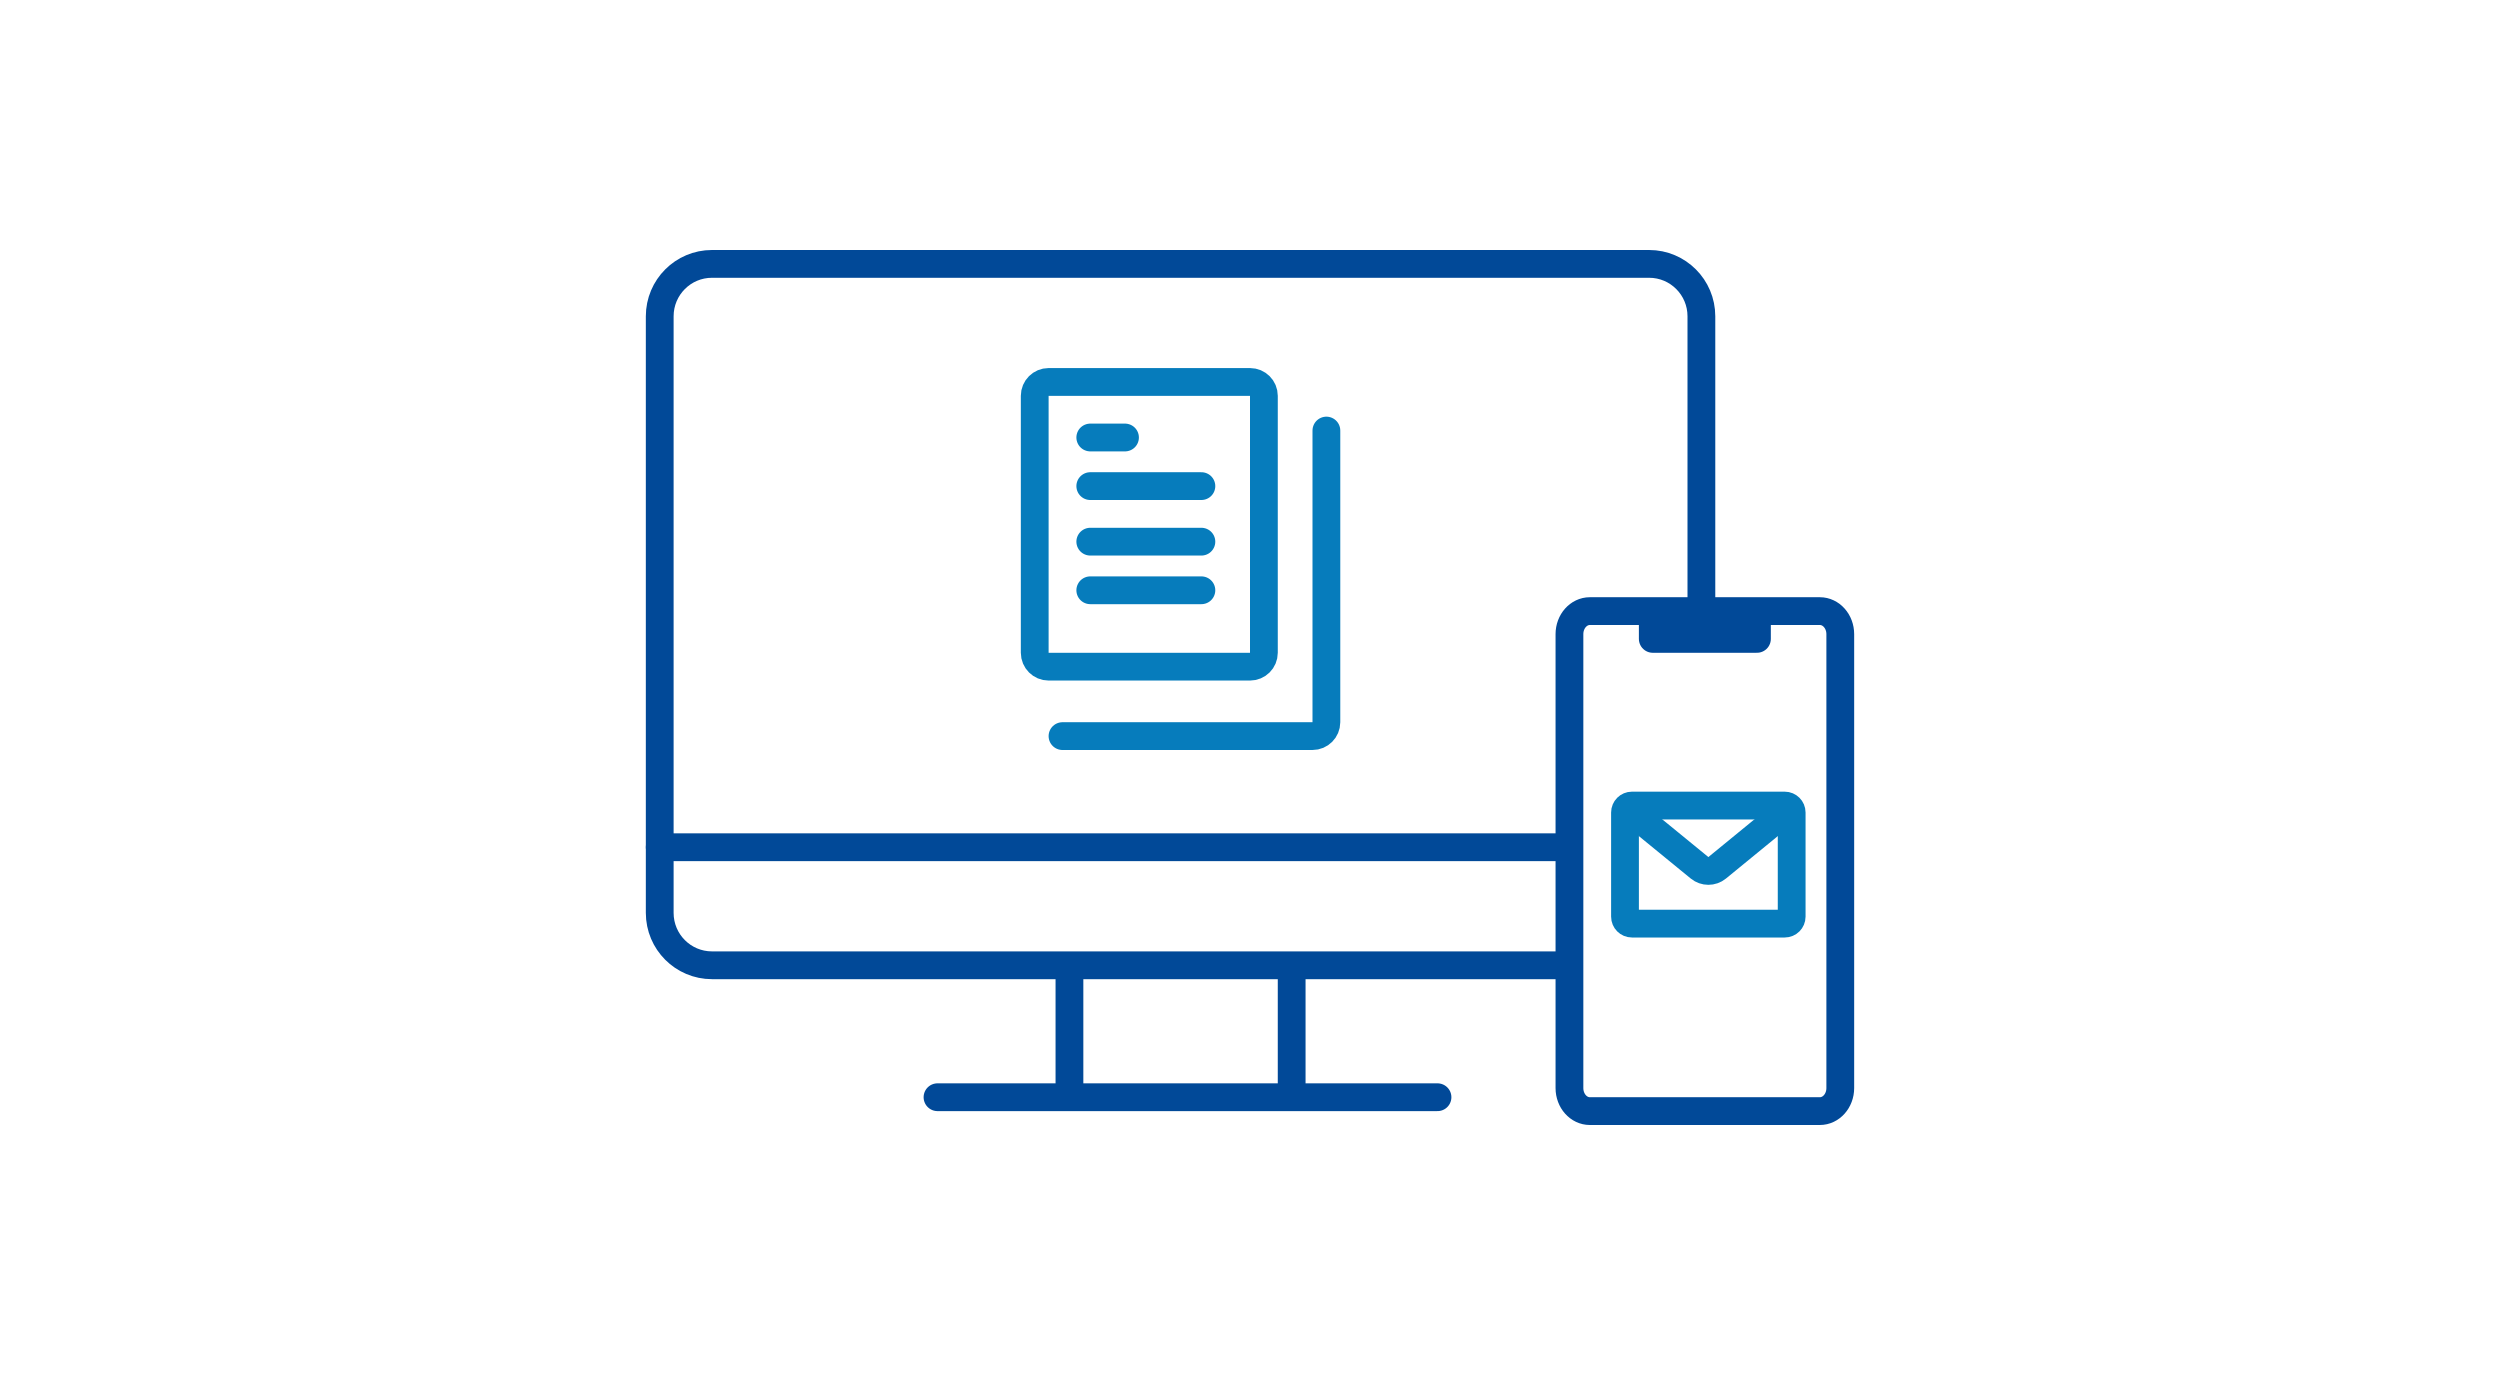 <svg width="360" height="200" viewBox="0 0 360 200" fill="none" xmlns="http://www.w3.org/2000/svg">
<rect width="360" height="200" fill="white"/>
<path d="M237.474 38H102.526C98.369 38 95 41.378 95 45.545V131.455C95 135.622 98.369 139 102.526 139H237.474C241.631 139 245 135.622 245 131.455V45.545C245 41.378 241.631 38 237.474 38Z" stroke="#014998" stroke-width="4" stroke-linecap="round" stroke-linejoin="round"/>
<path d="M95 122H245" stroke="#014998" stroke-width="4" stroke-linecap="round" stroke-linejoin="round"/>
<path d="M154 141V156" stroke="#014998" stroke-width="4" stroke-linecap="round" stroke-linejoin="round"/>
<path d="M186 141V156" stroke="#014998" stroke-width="4" stroke-linecap="round" stroke-linejoin="round"/>
<path d="M135 158H207" stroke="#014998" stroke-width="4" stroke-linecap="round" stroke-linejoin="round"/>
<path d="M262.06 88H228.94C227.317 88 226 89.485 226 91.316V156.684C226 158.515 227.317 160 228.94 160H262.06C263.683 160 265 158.515 265 156.684V91.316C265 89.485 263.683 88 262.06 88Z" fill="white" stroke="#014998" stroke-width="4" stroke-linecap="round" stroke-linejoin="round"/>
<path d="M253 89H238V92H253V89Z" stroke="#014998" stroke-width="4" stroke-linecap="round" stroke-linejoin="round"/>
<path d="M257 116H235C234.448 116 234 116.448 234 117V132C234 132.552 234.448 133 235 133H257C257.552 133 258 132.552 258 132V117C258 116.448 257.552 116 257 116Z" stroke="#067CBC" stroke-width="4" stroke-linecap="round" stroke-linejoin="round"/>
<path d="M235 117L244.739 124.964C245.476 125.567 246.536 125.566 247.272 124.963L257 117" stroke="#067CBC" stroke-width="4" stroke-linecap="round" stroke-linejoin="round"/>
<path d="M180 55H151C149.895 55 149 55.895 149 57V94C149 95.105 149.895 96 151 96H180C181.105 96 182 95.105 182 94V57C182 55.895 181.105 55 180 55Z" stroke="#067CBC" stroke-width="4" stroke-linecap="round" stroke-linejoin="round"/>
<path d="M157 70H173" stroke="#067CBC" stroke-width="4" stroke-linecap="round" stroke-linejoin="round"/>
<path d="M157 63H162" stroke="#067CBC" stroke-width="4" stroke-linecap="round" stroke-linejoin="round"/>
<path d="M157 78H173" stroke="#067CBC" stroke-width="4" stroke-linecap="round" stroke-linejoin="round"/>
<path d="M157 85H173" stroke="#067CBC" stroke-width="4" stroke-linecap="round" stroke-linejoin="round"/>
<path d="M153 106H189C190.105 106 191 105.105 191 104V62" stroke="#067CBC" stroke-width="4" stroke-linecap="round" stroke-linejoin="round"/>
</svg>
